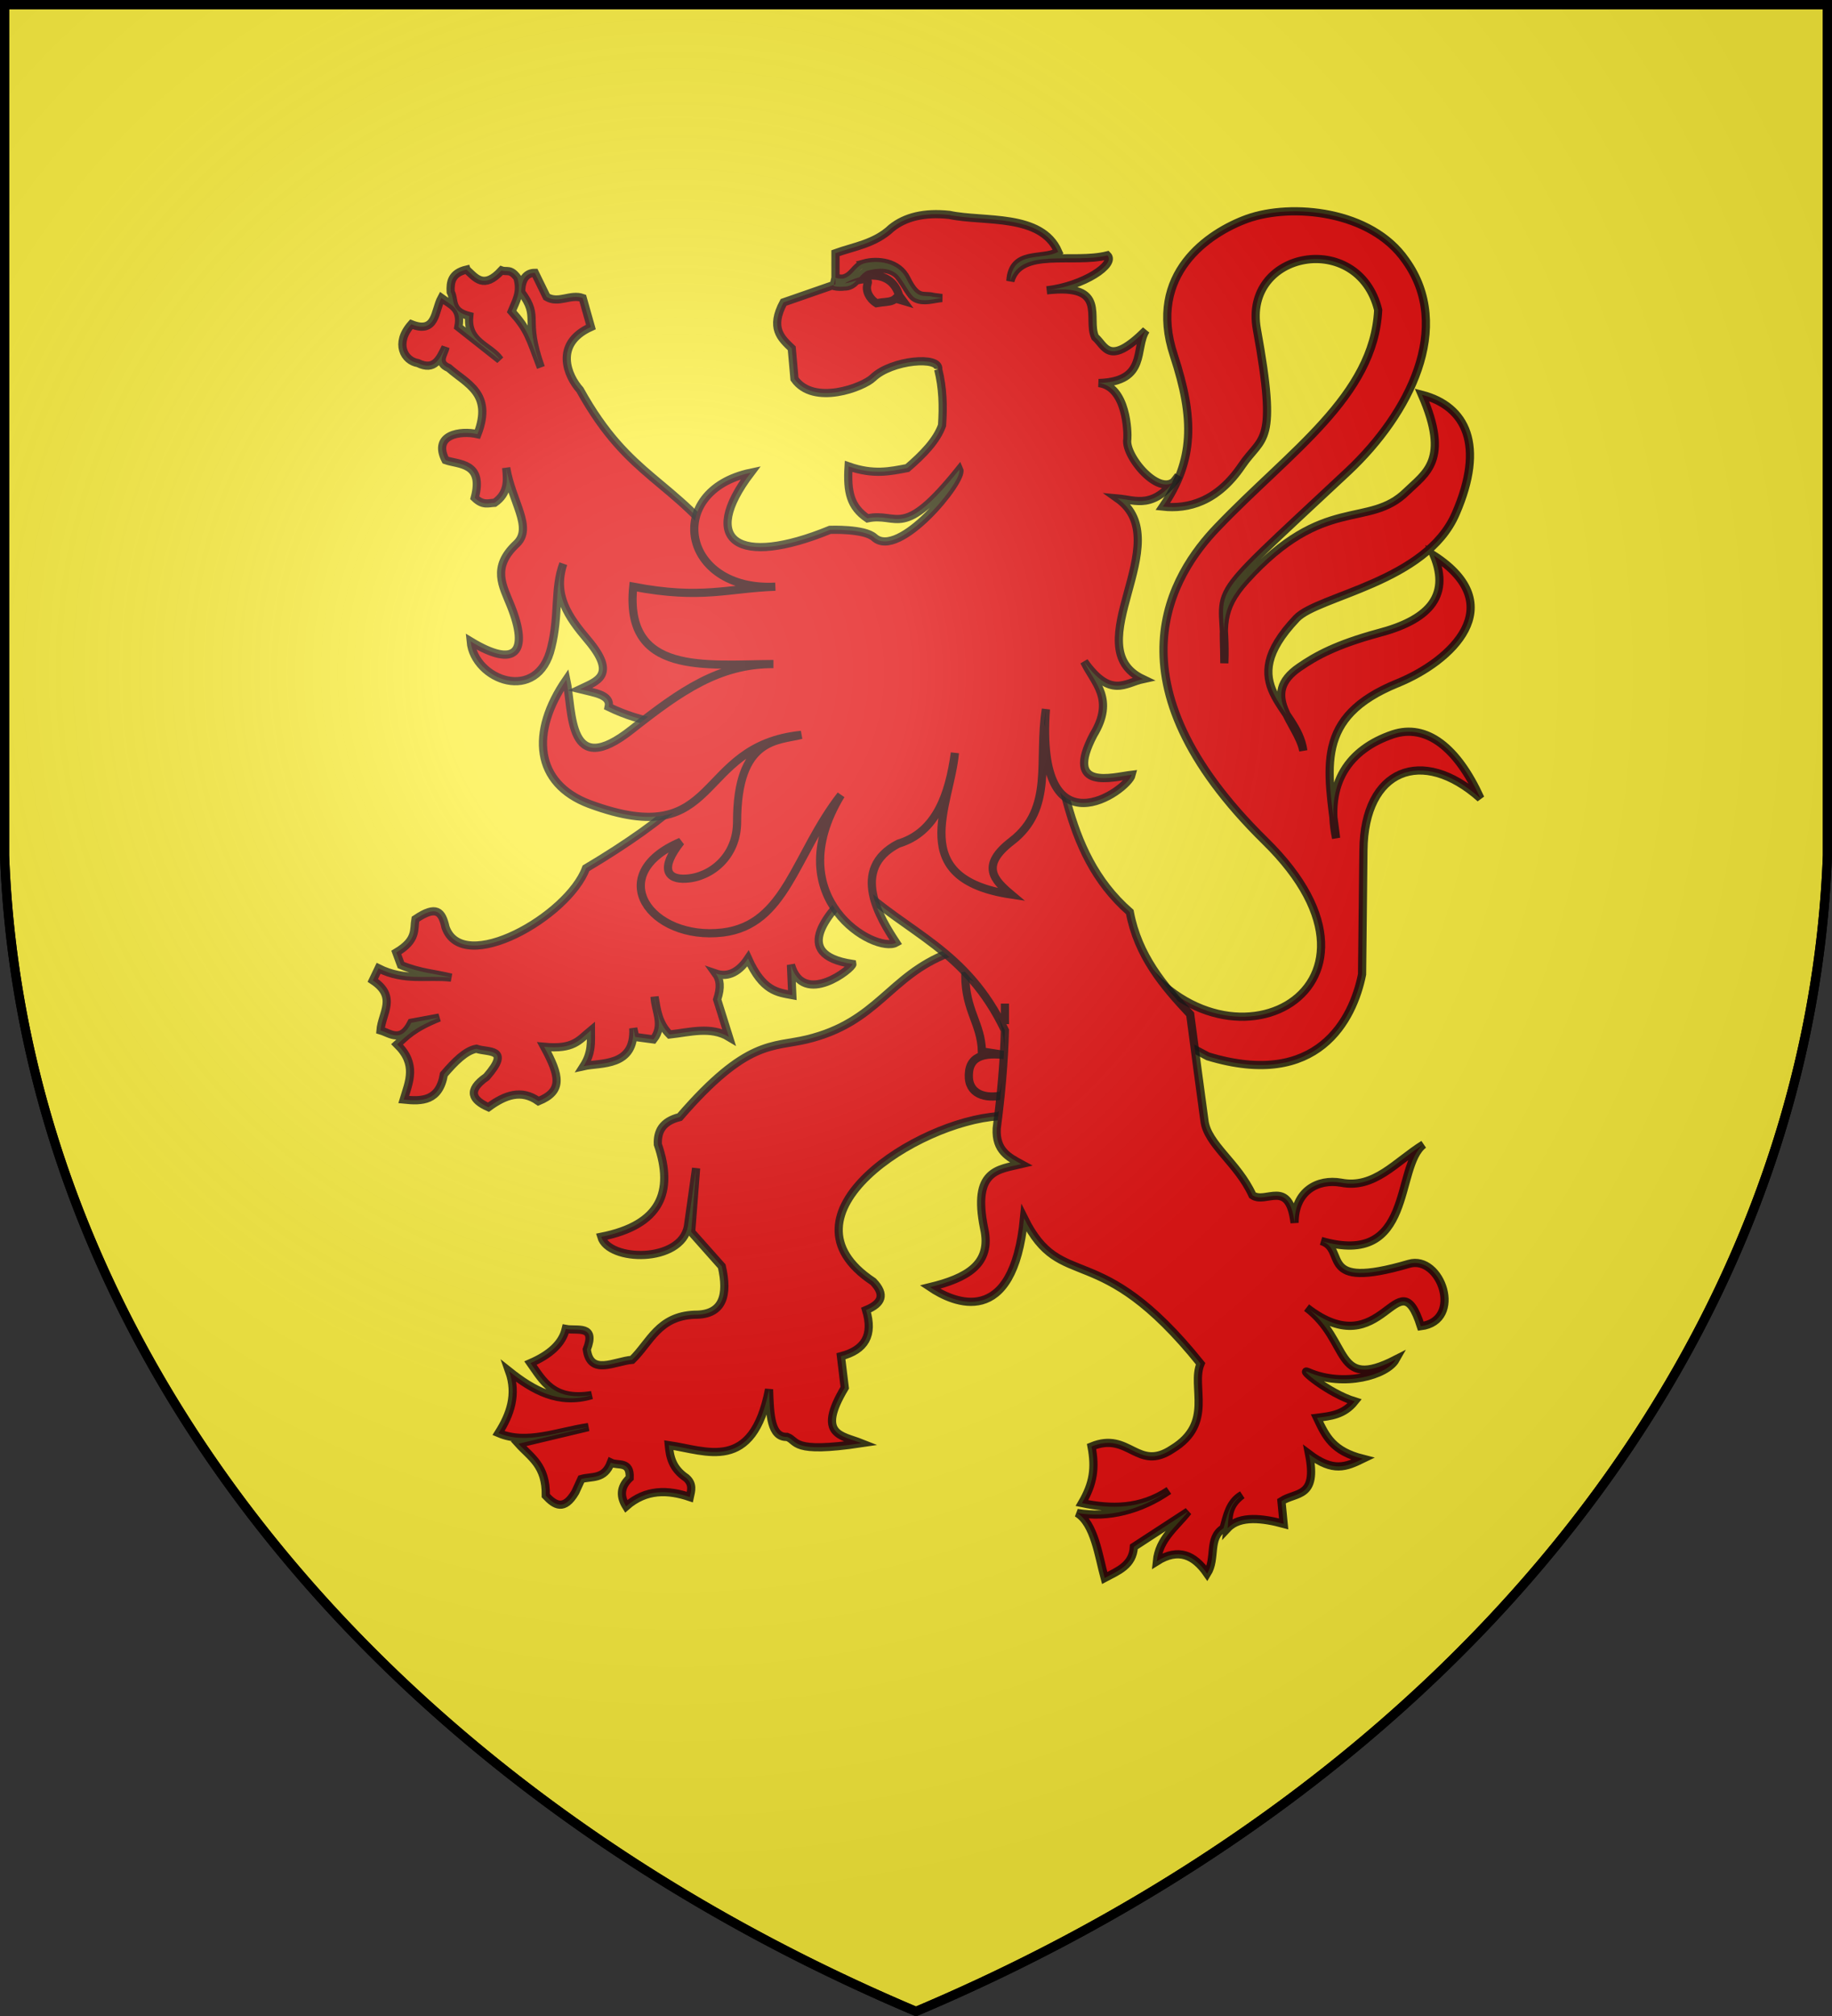 <svg xmlns="http://www.w3.org/2000/svg" width="600" height="660" stroke="#000" stroke-width="3"><rect width="100%" height="100%" fill="#333333" stroke="none"/><defs><radialGradient id="a" cx="221" cy="226" r="300" gradientTransform="translate(-77 -85)scale(1.35)" gradientUnits="userSpaceOnUse"><stop offset="0" stop-color="#fff" stop-opacity=".31"/><stop offset=".19" stop-color="#fff" stop-opacity=".25"/><stop offset=".6" stop-color="#666" stop-opacity=".13"/><stop offset="1" stop-opacity=".13"/></radialGradient></defs><path fill="#fcef3c" d="M1.5 1.5h597V280A570 445 0 0 1 300 658.5 570 445 0 0 1 1.5 280Z"/><g fill="#e20909" stroke-opacity=".8"><path stroke-width="2.685" d="M368.764 307.351c29.266 51.194 96.123 17.453 45.555-32.041-52.984-52.089-30.34-87.441-15.573-102.746 23.718-24.791 51.194-42.781 52.626-71.063-6.444-26.313-44.392-19.511-39.738 6.265 6.981 38.395 1.88 34.637-4.923 44.66-8.055 11.904-17.631 14.32-25.865 13.426 10.293-15.126 10.471-28.64 3.58-49.583-8.771-26.582 11.456-40.097 24.076-44.661 14.588-5.191 40.543-2.685 51.82 13.604 15.752 21.838 1.253 50.21-18.706 69.005-51.193 47.882-39.558 34.725-40.632 62.918 0-11.993-1.88-17.273 7.07-27.208 25.597-28.282 40.096-16.647 52.626-28.998 6.265-6.086 14.32-10.292 5.012-31.683 14.499 3.759 20.764 16.558 11.098 38.843-9.666 22.554-45.197 26.94-52.179 34.368-21.032 22.196.269 28.64 2.238 43.318-1.79-9.129-14.499-18.258-1.342-27.298 5.459-3.758 12.082-7.428 25.865-11.187 15.841-4.117 23.897-11.635 18.258-25.418 25.06 16.289 5.907 34.547-11.904 41.797-27.297 11.097-23.001 27.655-20.137 50.746-3.759-18.079 4.296-29.177 18.616-34.01 10.919-3.58 21.033 4.207 28.64 20.943-19.064-17.005-38.038-9.577-38.306 17.005l-.447 40.633c-2.954 14.768-14.5 37.769-50.478 26.85l-40.544-21.48zm-58.086 4.654c-19.6 7.518-23.091 22.644-46.45 28.282-11.188 2.685-19.512-.179-41.618 25.418-5.728 1.432-7.339 4.744-7.16 8.95 5.37 15.573.895 26.403-18.526 30.251 2.416 8.234 26.133 8.682 28.371-3.401.269-1.969 2.685-19.063 2.685-19.063l-1.611 20.853 10.024 11.277c2.148 9.308.537 15.931-8.86 15.841-11.904.448-14.589 9.04-20.496 14.768-5.728.448-13.693 5.37-14.857-3.401 3.222-8.234-3.132-5.996-6.891-6.712-1.164 4.922-5.37 8.502-11.546 11.187 4.117 5.817 7.428 12.53 20.048 10.471-10.74 3.223-19.153-1.521-27.029-7.786 2.685 7.608.358 14.141-3.49 20.227 9.218 3.938 19.51-.537 29.445-1.969l-22.912 5.46c3.938 4.385 9.129 7.07 8.95 17.005 2.954 3.132 5.996 5.101 9.666-1.164l1.969-4.296c3.401-.984 7.518.269 9.666-5.37 2.327 1.163 6.444-.716 6.175 5.012-3.311 3.132-3.042 6.265-1.163 9.308 6.533-5.728 13.693-5.46 20.853-3.043.448-2.058 1.164-4.207-1.163-6.265-4.654-3.132-5.37-6.981-5.728-10.74 12.351 1.79 27.476 9.219 32.846-18.258.269 8.592.627 15.752 5.907 15.573 3.58 1.253 1.164 5.549 24.344 2.058-6.533-2.595-14.767-2.595-5.459-18.168l-1.253-10.293c7.876-2.058 10.74-6.891 8.234-15.125 5.191-2.148 6.444-5.012 2.327-9.308-33.115-21.928 14.499-52.447 40.991-54.147l19.332-12.262-12.351-42.334zm5.46 7.339c.089 11.725 5.19 15.573 5.459 24.881l9.756 1.521c-8.055-1.342-13.873-.626-14.052 6.087-.268 6.443 5.549 8.054 11.188 6.712 7.07-25.597-7.966-40.723-12.351-39.201ZM406.98 402.4c5.37 2.327 13.425.716 13.693 10.74-5.012 8.055-1.163 8.95-1.432 13.425"/><path stroke-width="2.685" d="M152.8 88.255c-4.923 1.163-5.37 4.117-5.191 7.339 1.432 2.506-.358 6.265 6.086 7.876-.895 8.682 6.802 9.666 10.024 14.32l-13.604-10.74c1.253-6.265-2.685-7.339-5.549-9.487-2.237 4.117-1.611 11.904-9.845 8.592-5.549 6.265-2.327 11.993 2.148 12.709 5.46 2.685 7.16-1.432 9.04-5.191-.448 2.327-3.133 5.012 1.074 6.802 5.817 5.191 14.588 8.234 9.397 21.659-5.549-1.253-14.767.09-10.471 8.503 4.206 1.521 12.709.626 9.576 12.35 2.685 2.596 4.475 1.701 6.534 1.612 4.475-3.133 4.206-7.25 3.758-11.457 1.88 11.188 8.95 19.601 3.402 24.882-8.324 7.786-4.475 13.782-1.88 20.316 6.086 15.215 1.611 20.585-13.157 11.635 1.164 12.799 22.107 20.585 26.403 1.969 2.685-10.65.895-19.332 3.938-27.387-3.401 10.203 1.611 17.363 7.966 24.881 9.934 11.725 2.953 13.604-2.507 16.2 4.654 1.163 10.293 1.79 9.398 5.817 5.549 2.685 10.919 4.296 16.11 5.191l8.95 24.344c-8.055 7.518-18.974 15.215-32.489 23.27-5.817 15.752-40.364 35.353-46.002 19.332-1.164-5.191-2.954-7.339-9.845-2.685-.627 3.49.626 6.802-6.266 10.919l1.522 4.117c6.265 2.596 11.098 2.775 16.468 4.117-7.876-.895-15.215 1.253-23.807-3.043l-1.88 3.938c8.145 5.37 2.954 10.74 2.507 16.379 3.311.984 6.712 4.206 10.113-2.507l9.129-1.7c-8.681 3.49-10.74 6.086-13.783 8.771 6.623 6.533 3.938 12.172 2.148 18.079 5.996.627 11.635.537 13.156-8.234 3.58-4.207 7.16-7.786 10.651-8.413 3.759 1.343 11.635-.358 3.312 9.219-6.534 4.564-4.565 7.607.626 9.934 5.37-3.938 10.74-5.997 16.379-1.969 8.144-3.312 7.07-8.234 1.879-17.81 9.666.894 11.277-2.059 15.305-5.37 0 3.669.447 7.249-2.417 11.724 5.549-1.253 17.005.358 16.289-12.44l.626 2.863 5.997.806c3.67-4.654.537-9.308.358-13.962.716 4.296 1.253 8.682 4.923 12.351 6.533-.716 13.514-2.774 19.421.805l-3.849-12.261c1.343-4.028.985-6.534-.447-8.502 3.132 1.073 6.981.447 10.561-4.923 4.833 10.74 9.666 11.098 14.499 11.993l-.447-9.935c4.027 14.052 20.406.985 20.137-.268-20.764-3.132-7.518-17.184 1.432-25.776 16.289 15.573 35.979 21.032 48.509 47.524-.269 10.472-1.253 21.212-2.685 32.131-.358 7.25 3.938 9.397 8.055 11.635-7.429 1.79-16.11 1.79-12.172 21.033 2.685 11.903-5.996 16.378-17.721 19.242 7.697 5.191 27.208 13.962 30.788-22.554 12.351 24.881 24.165 5.728 57.817 47.614-3.222 7.607 4.565 19.511-9.219 27.924-11.456 7.697-14.14-5.907-26.492-.805 1.343 7.07.627 12.082-3.132 18.526 9.487 1.969 19.064 2.148 28.461-4.117-9.219 6.355-19.869 9.129-30.072 7.339 5.728 3.49 7.07 14.141 9.04 21.301 4.385-2.327 9.218-4.117 9.576-10.203l17.721-11.546c-4.027 5.102-9.487 8.95-10.203 16.29 7.07-4.475 12.262-2.059 16.468 4.027 3.132-5.012.179-11.635 5.37-14.857 1.164-3.938 1.79-8.413 6.086-10.919-4.833 3.58-4.296 7.25-4.743 10.919 4.027-4.296 11.724-3.222 18.347-1.432l-.716-7.428c4.833-3.133 11.904-.895 9.04-15.394 7.965 5.996 12.082 4.206 17.631 1.521-9.845-2.506-12.082-7.16-15.036-13.425 4.296-.537 8.771-.895 12.351-5.37-8.681-2.685-18.795-11.187-15.215-9.577 11.635 5.102 25.776.985 28.64-4.117-20.317 10.382-14.678-5.996-29.177-17.005 25.15 19.601 29.893-17.452 37.411 6.087 14.141-1.79 6.623-23.539-3.938-20.406-30.52 8.95-19.869-4.833-28.73-7.518 30.699 8.95 23.987-24.434 33.563-31.594-9.129 5.639-16.11 14.678-27.029 12.53-7.607-1.342-15.215 2.685-15.215 13.156-1.79-14.678-9.397-5.996-13.783-9.039-4.833-10.65-14.857-16.647-15.752-24.523-1.342-10.024-2.954-21.659-4.654-34.726-8.771-9.308-17.094-19.153-19.78-33.473-23.001-20.137-21.48-49.941-30.698-75.538l-100.24-41.08c-18.616-25.508-32.757-24.792-49.136-54.327-4.027-4.475-8.681-15.036 3.58-20.585l-2.684-9.487c-4.028-1.432-7.876 1.969-11.814-.358l-3.849-7.876c-2.685 0-4.475 1.969-4.475 6.265 6.444 8.771.537 8.324 6.444 24.702-3.759-9.934-4.207-12.351-9.577-18.348 1.343-3.311 3.312-6.264 1.88-11.008-2.327-3.132-3.49-1.79-5.191-2.416-5.817 6.354-8.502 2.416-11.456-.269Zm176.315 240.308v6.712z"/><path stroke-width="2.685" d="M307.277 120.923c.716-4.475-15.304-3.133-21.39 2.774-3.133 3.043-19.422 9.308-25.687.358l-.895-10.024c-3.58-3.401-7.16-6.713-2.685-15.036l17.005-5.907V82.885c5.907-2.148 12.888-3.043 18.348-8.234 4.474-3.58 10.65-5.191 18.974-4.296 11.276 2.416 30.072-.627 35.62 12.082-5.28 2.954-15.036-.626-15.662 9.577 3.222-11.187 20.406-5.549 31.773-8.413 2.863 2.864-7.608 10.024-19.87 11.456 20.317-2.327 12.978 9.129 15.842 15.305 3.401 2.953 4.475 9.845 16.647-2.238-3.849 5.818.716 16.826-15.483 17.274 9.307 1.074 9.576 16.378 9.397 18.347-1.074 5.817 12.172 21.212 16.736 11.993-8.055 11.277-13.872 7.966-19.958 7.428 20.048 14.231-13.873 48.599 8.324 59.16-5.818 1.253-10.561 6.444-19.243-5.728 3.312 6.981 10.203 12.172 3.043 23.986-9.755 18.616 6.444 13.783 12.53 13.067-1.253 5.101-31.504 26.671-28.103-21.48-2.685 16.916 2.685 32.399-11.098 43.139-10.561 8.055-5.907 12.798-.269 17.542-34.726-5.191-19.958-29.177-18.437-46.361-1.879 13.425-5.996 25.955-18.526 29.714-16.11 8.324-5.817 24.613-.716 32.399-6.713 3.759-38.664-14.32-18.079-48.33-15.215 19.511-17.9 42.512-38.754 45.019-23.717 2.774-39.111-18.974-13.693-29.714-7.07 8.95-4.296 12.44 1.7 12.082 8.145-.447 16.737-7.25 16.737-18.616 0-27.745 13.425-26.492 21.033-28.461-35.353 3.58-25.776 38.753-69.363 22.643-17.9-6.712-19.511-23.448-7.607-40.722 2.237 10.471.268 33.115 21.48 16.289 16.11-12.709 28.729-21.48 46.36-21.39-22.106.089-48.866 3.848-45.913-25.329 22.375 4.296 30.967.537 46.54 0-30.788 1.611-36.516-31.325-8.055-37.321-17.005 22.464-4.206 31.056 25.955 18.705 0 0 11.277-.448 14.499 2.506 8.055 7.339 29.356-18.795 27.834-22.196-18.794 23.449-19.958 13.783-30.072 15.931-5.548-3.759-6.712-8.592-6.175-17.005 8.234 2.864 13.604 1.611 19.243.537 5.101-4.386 9.576-8.95 11.366-13.962.448-6.265.269-12.262-1.253-18.348ZM276.668 92.73c6.355-3.58 15.394-4.296 17.81 4.028l1.253 1.7-2.416-.716c-1.163 1.074-2.864 1.074-4.475 1.253l-1.79.268c-2.506-1.61-3.58-4.206-2.954-6.175 1.164-3.49-5.548-.358-7.428-.358Zm6.176-6.444c-2.954 1.074-3.491 4.117-6.713 4.922-1.342.09-2.506-.268-2.506-.268l-.626 2.685s1.521.448 3.49.179c3.67.09 4.565-3.58 7.339-5.102 3.401-.984 7.697-1.342 10.382 1.522 2.685 3.401 3.849 6.534 5.639 7.429 2.685 1.342 5.728.178 8.681-.09l-2.864-.358c-3.132-.895-5.191 1.432-8.771-5.907-2.685-5.549-9.576-6.265-14.051-5.012Z"/></g><path fill="url(#a)" d="M1.5 1.5h597V280A570 445 0 0 1 300 658.5 570 445 0 0 1 1.5 280Z"/></svg>